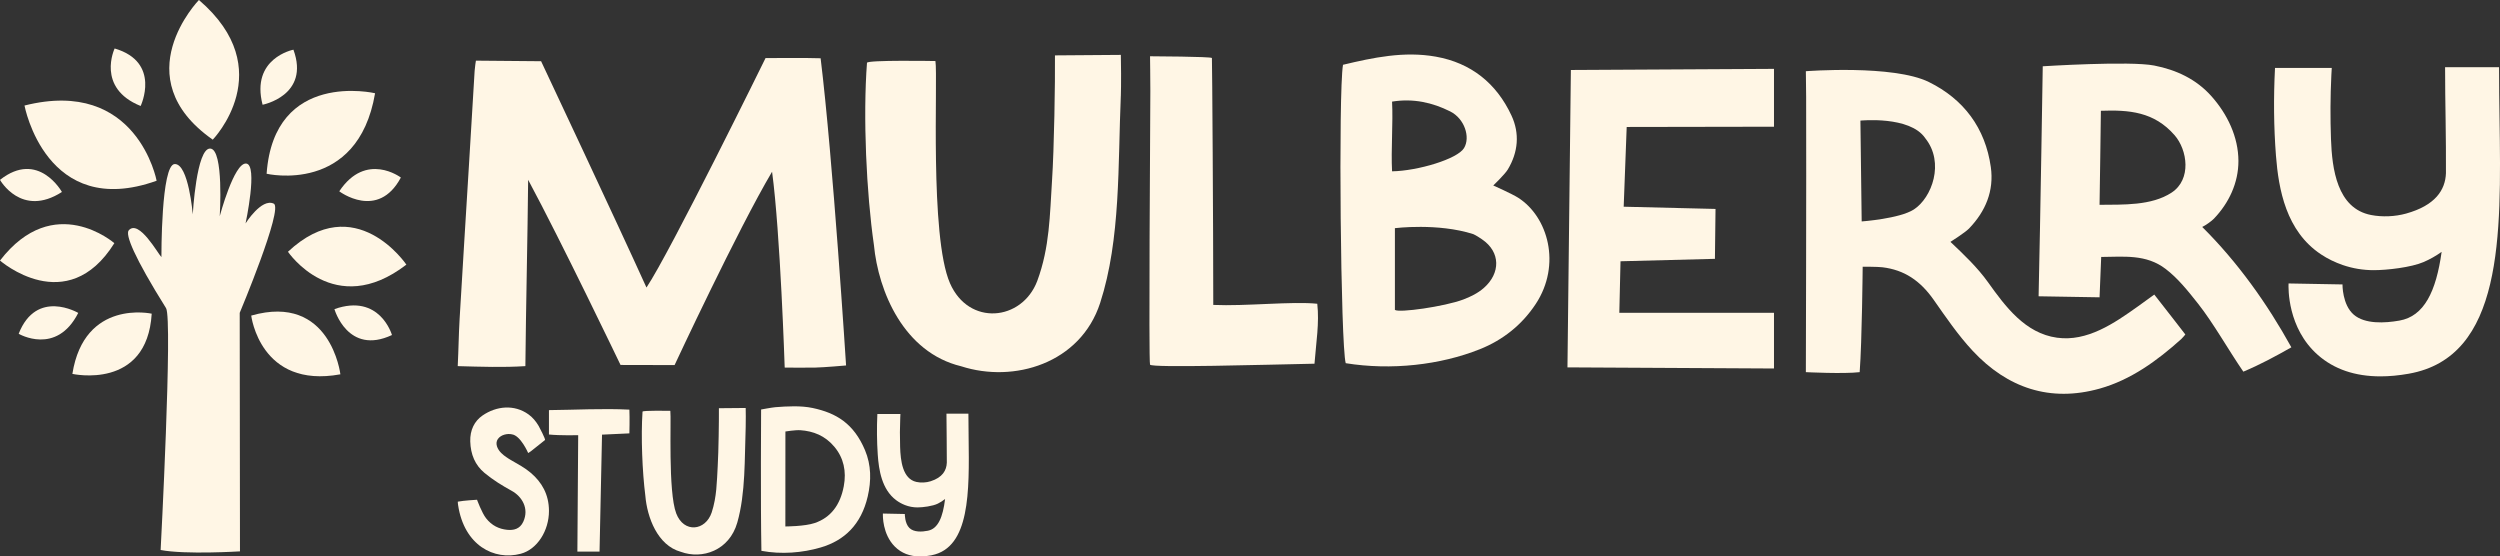<?xml version="1.0" encoding="UTF-8"?><svg id="Layer_1" xmlns="http://www.w3.org/2000/svg" viewBox="0 0 1048.05 233.28"><rect x="0" y="0" width="1048.05" height="233.28" fill="#333333" stroke="none"/><path d="m89.19,58.55s28.38-29.28-5.8-58.55c0,0-31.49,32.43,5.8,58.55Z" style="fill:#fff6e5; stroke-width:0px;"/><path d="m111.77,72.84s38.21,8.94,45.47-33.75c0,0-42.35-9.96-45.47,33.75Z" style="fill:#fff6e5; stroke-width:0px;"/><path d="m120.72,105.54s19.37,28.68,49.64,5.4c0,0-21.44-31.82-49.64-5.4Z" style="fill:#fff6e5; stroke-width:0px;"/><path d="m65.66,75.77s-8.12-43.42-55.39-31.53c0,0,8.95,48.14,55.39,31.53Z" style="fill:#fff6e5; stroke-width:0px;"/><path d="m63.6,131.5s-28.25-6.3-33.26,25.24c0,0,31.3,7.01,33.26-25.24Z" style="fill:#fff6e5; stroke-width:0px;"/><path d="m105.32,132.3s3.71,30.8,37.38,24.62c0,0-4.08-34.14-37.38-24.62Z" style="fill:#fff6e5; stroke-width:0px;"/><path d="m47.95,101.95S22.63,79.85,0,109.23c0,0,28.04,24.53,47.94-7.29Z" style="fill:#fff6e5; stroke-width:0px;"/><path d="m123.01,20.83s-18,3.49-12.93,23.08c0,0,19.96-3.85,12.93-23.08Z" style="fill:#fff6e5; stroke-width:0px;"/><path d="m168.05,74.43s-14.61-11.07-25.82,5.77c0,0,16.19,12.29,25.82-5.77Z" style="fill:#fff6e5; stroke-width:0px;"/><path d="m164.32,140.45s-5.05-17.63-24.12-10.86c0,0,5.58,19.54,24.12,10.86Z" style="fill:#fff6e5; stroke-width:0px;"/><path d="m7.83,139.93s15.81,9.29,24.97-8.75c0,0-17.51-10.31-24.97,8.75Z" style="fill:#fff6e5; stroke-width:0px;"/><path d="m0,75.4s8.93,16.01,25.96,5.08c0,0-9.89-17.76-25.96-5.08Z" style="fill:#fff6e5; stroke-width:0px;"/><path d="m48.06,20.32s-7.87,16.56,10.9,24.11c0,0,8.74-18.35-10.9-24.11Z" style="fill:#fff6e5; stroke-width:0px;"/><path d="m67.34,230.58s5.1-96.87,2.27-101.4c-13.41-21.45-17.2-30.93-15.61-32.66,4.26-4.64,12.22,9.84,13.67,11.27,0,0-.19-38.93,5.6-39.02,5.8-.09,7.54,21.1,7.54,21.1,0,0,1.52-27.82,7.31-27.59,5.79.23,4,28.35,4,28.35,0,0,6-22.5,11.07-22.07,5.07.43-.25,25.1-.25,25.1,0,0,6.7-10.71,11.82-8.29,4.15,1.96-14.27,45.79-14.27,45.79l.11,99.98s-22.91,1.43-33.25-.57Z" style="fill:#fff6e5; stroke-width:0px;"/><path d="m228.45,184.49c-2.03,1.61-3.92,3.12-5.81,4.63-.44.35-1.22.8-1.22.8,0,0-3.18-7.43-6.9-7.85-1.7-.39-4.5.11-5.8,1.97-1.3,1.86-.21,4.27,1.4,5.86,1.29,1.28,2.76,2.2,4.25,3.07,2.79,1.62,5.66,3.12,8.2,5.3,4.53,3.87,7.54,8.94,7.57,15.87.03,8.33-4.92,16.17-11.84,18.01-11.1,2.95-23.71-3.46-26.25-20.38-.03-.23-.14-1-.14-1.46,2.53-.5,8.07-.8,8.07-.8,0,0,2.02,5.5,3.77,7.73,2.42,3.11,5.46,4.52,8.83,4.87,2.7.28,5.35-.29,6.77-3.34,2.6-5.59-.56-10.64-4.8-12.98-3.95-2.18-7.82-4.53-11.42-7.52-3.93-3.27-5.83-7.69-5.99-13.23-.13-4.77,1.77-8.51,5.12-10.83,5.85-4.04,13.36-4.74,19.28-.5,1.75,1.25,3.12,2.9,4.29,4.88.27.47,2.98,5.62,2.64,5.9Z" style="fill:#fff6e5; stroke-width:0px;"/><path d="m230.13,182.15v-10.22c11.2-.1,22.5-.77,33.72-.2.17,3.5,0,9.95,0,9.95l-11.47.53-1.04,49.03h-9.29l.34-48.8s-7.73.19-12.27-.29Z" style="fill:#fff6e5; stroke-width:0px;"/><path d="m312.61,178.98c-.5,13.19,0,27.72-3.52,40.08-3.35,11.75-14.71,15.57-23.68,12.27-9.79-2.68-14.12-14.49-14.87-23.5-1.28-10.08-1.88-24.78-1.18-35.26.04-.58,11.66-.34,11.66-.34.44,3.28-1.01,33.92,2.47,43.01,3.19,8.35,12.26,7.37,14.87-.42,2.14-6.55,2.14-12.82,2.52-19.37.37-6.4.54-19.12.5-24.32l11.23-.1c.04.78.07,6.16,0,7.94Z" style="fill:#fff6e5; stroke-width:0px;"/><path d="m319.2,230.93c-.39-19.76-.13-59.26-.13-59.26,0,0,4.56-.85,6.01-.97,4.86-.38,10.67-.7,15.55.33,10.02,2.11,17.29,6.58,21.98,17.65,2.67,6.32,2.68,12.85,1.16,19.43-2.73,11.78-9.78,18.48-19.68,21.39-7.68,2.26-16.57,2.99-24.88,1.42Zm10.04-10.23s8.13,0,12.35-1.45c6.71-2.31,10.67-7.59,12.14-15.42,1.17-6.22-.04-11.87-3.94-16.53-3.92-4.69-8.85-6.57-14.24-6.95-2.07-.15-6.29.54-6.29.54l-.02,39.81Z" style="fill:#fff6e5; stroke-width:0px;"/><path d="m390.61,232.77c-1.7.34-3.31.51-4.83.51-4.33,0-7.9-1.38-10.65-4.14-5.2-5.2-5.04-12.98-5-13.85l9.19.19s-.06,3.92,1.92,5.86c1.9,1.85,5.28,1.65,7.77,1.15,4.21-.84,6.25-5.58,7.19-13.31-.95.77-1.98,1.44-3.08,1.97-2.15,1.05-6.24,1.57-8.5,1.57-1.78,0-3.56-.33-5.25-.99-1.33-.52-2.58-1.21-3.71-2.06-5.97-4.49-7.25-12.57-7.69-19.12-.37-5.5-.43-11.23-.16-16.98h9.67s-.07,1.3-.07,1.4c-.18,4.13-.19,8.28-.06,12.41.18,5.72,1.02,13.39,6.83,14.66,1.88.41,4.07.32,5.95-.28,4.97-1.57,6.69-4.55,6.8-7.82.02-3.23-.01-6.68-.06-10.34-.04-3.32-.09-6.76-.09-10.18h9.2c0,3.34.04,6.74.09,10.02.3,22.67.6,46.11-15.47,49.32Z" style="fill:#fff6e5; stroke-width:0px;"/><path d="m328.96,154.1s-1.82-56.33-5.29-82.11c-14.45,24.38-40.87,81.06-40.87,81.06l-22.66-.05s-24.76-51.65-38.73-77.62c-.22,23.57-.94,54.29-1.16,78.11-9.43.6-18.39.27-28.36,0,.38-7.77.38-12.63.78-19.59,1.24-21.42,2.61-42.82,3.9-64.24.74-12.27,1.7-27.75,2.41-40.02.07-1.33.53-4.21.53-4.21l27.33.24s31.6,67.11,44.17,94.87c9.85-14.63,49.92-96.19,49.92-96.19,0,0,18.64-.13,23.09.08,5.16,42.02,10.67,128.78,10.67,128.78,0,0-9.04.81-13.16.9-3.88.08-12.6-.02-12.6-.02Z" style="fill:#fff6e5; stroke-width:0px;"/><path d="m469.87,40.21c-1.24,28.57.02,60.01-8.66,86.77-8.25,25.44-36.2,33.71-58.26,26.57-24.08-5.8-34.73-31.37-36.59-50.88-3.15-21.82-4.62-53.66-2.9-76.34.1-1.25,28.69-.74,28.69-.74,1.09,7.09-2.49,73.44,6.09,93.12,7.85,18.08,30.17,15.96,36.59-.91,5.26-14.19,5.26-27.76,6.19-41.93.91-13.86,1.34-41.4,1.24-52.65l27.62-.21c.1,1.69.16,13.35,0,17.19Z" style="fill:#fff6e5; stroke-width:0px;"/><path d="m482.12,23.59s25.84.12,25.94.73c.11.62.57,70.34.57,103.51,13.59.61,33.13-1.59,43.6-.49.9,8.14-.47,16.1-1.17,25.13-21.4.43-68.32,1.81-68.94.4-.62-1.4.08-101.06.13-114.63.01-4.33-.13-14.66-.13-14.66Z" style="fill:#fff6e5; stroke-width:0px;"/><path d="m626.02,77.76s7.78,3.46,10.37,5.1c12.62,8.01,18.23,28.11,7.46,44.51-5.8,8.83-13.85,15.18-23.4,19-16.68,6.68-37.27,8.95-56.3,5.89-2.11-7.47-3.13-113.37-1.14-125.1,12.73-3.04,25.63-5.77,38.91-3.41,14.74,2.62,25.42,11.14,31.72,24.69,3.5,7.51,2.83,15.36-1.55,22.63-1.22,2.03-6.08,6.68-6.08,6.68Zm-42.44-5.94c10.75-.17,27.4-5.15,30.17-9.74,2.76-4.59.2-12.37-5.8-15.37-7.47-3.73-15.46-5.55-24.37-4.11.47,9.05-.48,19.96,0,29.22Zm1.19,58.08c1.53,1.35,20.81-1.38,28.64-4.33,3.11-1.17,6.11-2.65,8.61-4.83,7.05-6.17,7.14-15.08-.76-20.43-1.17-.8-2.37-1.58-3.65-2.17-14.86-4.75-32.84-2.49-32.84-2.49v34.25Z" style="fill:#fff6e5; stroke-width:0px;"/><path d="m658.54,29.34l85.15-.47v24.25l-61.75.11-1.26,33.43,38.5.93-.25,20.92-39.58,1.02-.5,21.61h64.84v23.34l-86.58-.47,1.43-124.68Z" style="fill:#fff6e5; stroke-width:0px;"/><path d="m903.11,123.47c4.29,5.43,13.03,16.75,13.03,16.75,0,0-1.01,1.29-1.72,1.93-10.1,9.07-21.11,17.09-34.19,20.76-20.72,5.8-38.63-.16-53.27-15.87-6.13-6.58-11.17-14.01-16.32-21.35-5.64-8.04-12.34-12.55-21.51-13.65-2.11-.25-8.26-.23-8.26-.23,0,0-.27,31.14-1.26,44.2-6.67.8-22.56,0-22.56,0,0,0,.24-80.21.12-115.38,0-3.04-.12-10.78-.12-10.78,0,0,36.63-2.82,51.56,4.53,14.63,7.2,23.68,19.3,25.98,35.67,1.39,9.95-2.19,18.53-9.13,25.75-1.6,1.67-7.8,5.6-7.8,5.6,5.58,5.26,11.31,10.71,15.76,16.93,7.29,10.22,15.58,21.39,28.9,23.24,12.69,1.77,24.04-6.07,33.86-13.07,2.11-1.5,4.19-3.02,6.93-5.01Zm-96.03-65.57c-6.43-9.43-27.16-7.34-27.16-7.34l.53,42.27s15.89-1.14,21.88-5.02c7.52-4.86,13.03-19.64,4.74-29.91Zm47.54,66.31c.75-32.35,1.74-96.42,1.74-96.42,0,0,36.52-2.32,46.71-.32,9.31,1.82,17.65,5.72,24.01,12.87,6.64,7.45,11.3,17.04,11.31,27.16.01,9.15-3.99,17.63-10.27,24.17-.97,1.01-3.47,2.81-4.91,3.47,14.84,14.75,27.25,32.13,37.37,50.46-6.56,3.73-13.17,7.29-20.13,10.21-6.17-8.96-12.52-20.32-18.97-28.49-4.55-5.76-8.55-10.71-13.59-14.57-8.18-6.27-17.58-5.1-27.03-5.03-.1,2.26-.56,14.71-.69,16.92l-25.55-.43Zm57.01-67.53c-8.59-9.85-19.06-10.66-30.9-10.24-.12,13.24-.39,26.21-.56,39.42,9.84-.11,21.73.44,30.2-5.11,8.47-5.56,6.63-17.91,1.26-24.07Z" style="fill:#fff6e5; stroke-width:0px;"/><path d="m1009.8,156.67c-4.18.74-8.15,1.11-11.87,1.11-10.66,0-19.44-3-26.22-8.96-12.8-11.26-12.39-28.11-12.3-29.99l22.61.41s-.14,8.49,4.73,12.68c4.67,4.01,12.98,3.57,19.13,2.48,10.35-1.82,15.37-12.08,17.7-28.81-2.34,1.66-4.87,3.11-7.57,4.27-5.28,2.26-15.36,3.4-20.91,3.4-4.39,0-8.75-.71-12.93-2.14-3.27-1.13-6.35-2.62-9.12-4.46-14.68-9.71-17.82-27.23-18.92-41.4-.92-11.91-1.04-24.32-.4-36.77h23.79s-.16,2.81-.17,3.04c-.43,8.95-.47,17.93-.15,26.86.45,12.38,2.52,28.99,16.81,31.75,4.64.9,10.01.69,14.65-.6,12.23-3.4,16.47-9.85,16.73-16.93.04-6.99-.03-14.47-.14-22.4-.11-7.2-.22-14.64-.22-22.04h22.62c0,7.23.11,14.59.21,21.71.73,49.08,1.47,99.83-38.06,106.79Z" style="fill:#fff6e5; stroke-width:0px;"/></svg>